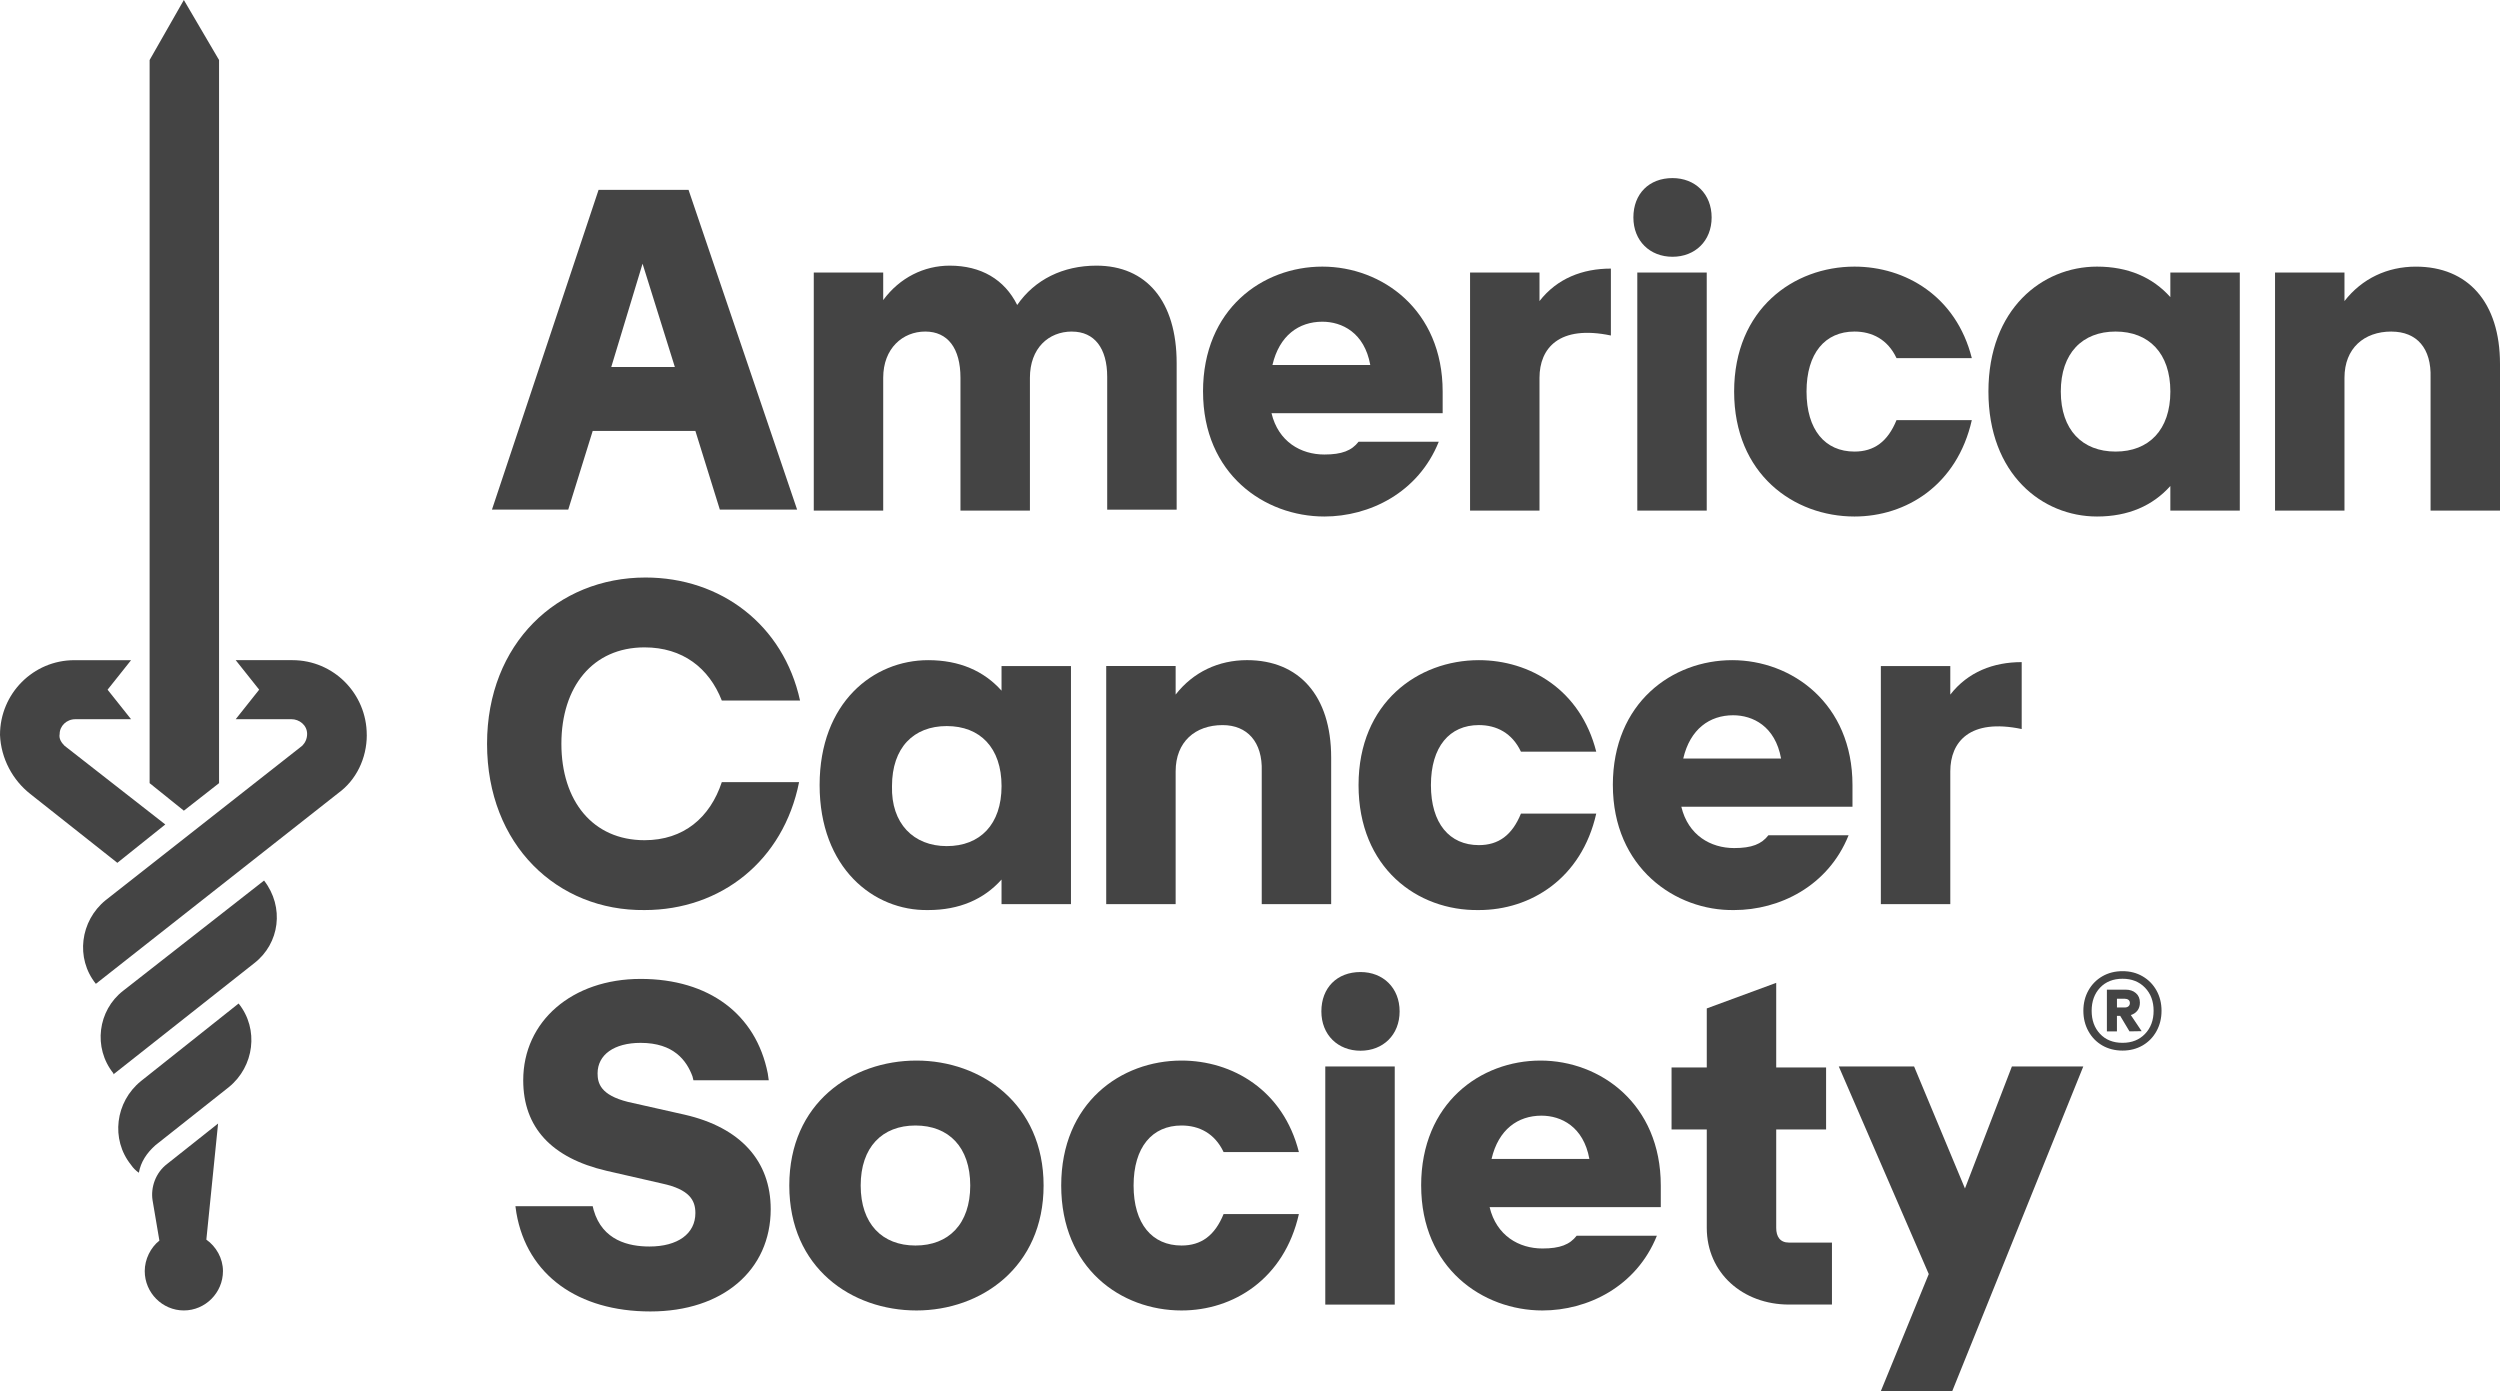 <?xml version="1.0" encoding="UTF-8"?> <svg xmlns="http://www.w3.org/2000/svg" width="124" height="69" viewBox="0 0 124 69" fill="none"><g id="acs-logo 1" clip-path="url(#clip0_1840_6774)"><g id="Layer 1-2"><g id="Group"><g id="Group_2"><path id="Vector" d="M29.689 9.418H34.152L39.537 25.277H35.704L34.491 21.374H29.398L28.185 25.277H24.401L29.689 9.418ZM33.472 18.202L31.871 13.079L30.319 18.202H33.472Z" fill="#444444"></path><path id="Vector_2" d="M53.169 16.445C52.005 16.445 51.084 17.275 51.084 18.738V25.325H47.639V18.738C47.639 17.274 47.009 16.445 45.893 16.445C44.777 16.445 43.807 17.275 43.807 18.738V25.325H40.363V13.518H43.807V14.884C44.632 13.761 45.844 13.176 47.106 13.176C48.658 13.176 49.823 13.859 50.453 15.128C51.327 13.859 52.733 13.176 54.383 13.176C56.858 13.176 58.362 14.933 58.362 18.007V25.278H54.917V18.691C54.917 17.276 54.287 16.447 53.171 16.447L53.169 16.445Z" fill="#444444"></path><path id="Vector_3" d="M59.67 19.421C59.67 15.322 62.629 13.224 65.589 13.224C68.548 13.224 71.556 15.371 71.556 19.421V20.495H63.067C63.406 21.91 64.522 22.544 65.687 22.544C66.56 22.544 67.045 22.349 67.385 21.91H71.363C70.344 24.448 67.919 25.619 65.687 25.619C62.727 25.619 59.671 23.521 59.671 19.421H59.67ZM67.966 18.104C67.675 16.493 66.558 15.957 65.588 15.957C64.423 15.957 63.454 16.64 63.113 18.104H67.966Z" fill="#444444"></path><path id="Vector_4" d="M72.915 13.518H76.359V14.933C77.233 13.81 78.493 13.322 79.9 13.322V16.641C77.329 16.104 76.359 17.275 76.359 18.739V25.326H72.915V13.518Z" fill="#444444"></path><path id="Vector_5" d="M82.956 8.833C84.073 8.833 84.897 9.614 84.897 10.785C84.897 11.955 84.072 12.736 82.956 12.736C81.841 12.736 81.016 11.955 81.016 10.785C81.016 9.614 81.793 8.833 82.956 8.833ZM81.21 13.518H84.654V25.327H81.21V13.518Z" fill="#444444"></path><path id="Vector_6" d="M86.013 19.421C86.013 15.322 88.973 13.224 91.981 13.224C94.504 13.224 97.026 14.688 97.802 17.762H94.067C93.631 16.835 92.854 16.445 91.981 16.445C90.526 16.445 89.604 17.518 89.604 19.421C89.604 21.324 90.526 22.398 91.981 22.398C92.952 22.398 93.631 21.91 94.067 20.837H97.802C97.075 24.057 94.552 25.619 91.981 25.619C88.973 25.619 86.013 23.521 86.013 19.421Z" fill="#444444"></path><path id="Vector_7" d="M98.626 19.421C98.626 15.322 101.295 13.224 104.011 13.224C105.564 13.224 106.777 13.761 107.649 14.737V13.517H111.094V25.326H107.649V24.106C106.776 25.082 105.564 25.619 104.011 25.619C101.294 25.619 98.626 23.521 98.626 19.421ZM104.933 22.398C106.583 22.398 107.65 21.324 107.65 19.421C107.65 17.518 106.583 16.445 104.933 16.445C103.284 16.445 102.216 17.518 102.216 19.421C102.216 21.324 103.284 22.398 104.933 22.398Z" fill="#444444"></path><path id="Vector_8" d="M118.614 16.445C117.256 16.445 116.286 17.275 116.286 18.738V25.325H112.842V13.518H116.286V14.933C117.16 13.81 118.42 13.225 119.827 13.225C122.399 13.225 124 14.982 124 18.056V25.327H120.556V18.74C120.604 17.276 119.877 16.447 118.615 16.447V16.445H118.614Z" fill="#444444"></path></g><g id="Group_3"><path id="Vector_9" d="M24.158 36.892C24.158 31.915 27.651 28.645 32.017 28.645C35.752 28.645 38.857 30.987 39.682 34.745H35.801C35.171 33.135 33.861 32.11 31.969 32.11C29.398 32.11 27.845 34.062 27.845 36.892C27.845 39.722 29.398 41.674 31.969 41.674C33.91 41.674 35.22 40.551 35.801 38.795H39.634C38.857 42.698 35.753 45.139 31.968 45.139C27.651 45.187 24.158 41.918 24.158 36.892Z" fill="#444444"></path><path id="Vector_10" d="M40.653 38.941C40.653 34.842 43.321 32.744 46.038 32.744C47.59 32.744 48.803 33.28 49.676 34.257V33.036H53.12V44.846H49.676V43.626C48.802 44.602 47.59 45.139 46.038 45.139C43.321 45.187 40.653 43.041 40.653 38.941ZM46.96 41.967C48.609 41.967 49.677 40.893 49.677 38.99C49.677 37.087 48.609 36.013 46.96 36.013C45.31 36.013 44.243 37.087 44.243 38.99C44.194 40.844 45.31 41.967 46.96 41.967Z" fill="#444444"></path><path id="Vector_11" d="M60.641 35.965C59.282 35.965 58.312 36.794 58.312 38.258V44.845H54.868V33.035H58.312V34.451C59.186 33.328 60.447 32.743 61.854 32.743C64.425 32.743 66.026 34.5 66.026 37.574V44.845H62.582V38.258C62.63 36.794 61.855 35.965 60.642 35.965H60.641Z" fill="#444444"></path><path id="Vector_12" d="M67.384 38.941C67.384 34.842 70.343 32.744 73.351 32.744C75.874 32.744 78.396 34.208 79.173 37.282H75.438C75.001 36.355 74.225 35.964 73.352 35.964C71.897 35.964 70.974 37.038 70.974 38.941C70.974 40.844 71.897 41.918 73.352 41.918C74.323 41.918 75.001 41.43 75.438 40.356H79.173C78.446 43.577 75.923 45.139 73.351 45.139C70.295 45.187 67.384 43.041 67.384 38.941Z" fill="#444444"></path><path id="Vector_13" d="M79.997 38.941C79.997 34.842 82.957 32.744 85.916 32.744C88.875 32.744 91.883 34.891 91.883 38.941V40.015H83.394C83.733 41.43 84.849 42.064 86.014 42.064C86.888 42.064 87.372 41.869 87.712 41.43H91.69C90.671 43.968 88.246 45.139 86.014 45.139C83.103 45.187 79.998 43.041 79.998 38.941H79.997ZM88.341 37.623C88.05 36.013 86.934 35.477 85.963 35.477C84.799 35.477 83.829 36.16 83.489 37.623H88.341Z" fill="#444444"></path><path id="Vector_14" d="M93.29 33.036H96.735V34.452C97.609 33.329 98.869 32.841 100.276 32.841V36.16C97.704 35.623 96.735 36.794 96.735 38.258V44.845H93.29V33.035V33.036Z" fill="#444444"></path></g><path id="Vector_15" d="M39.149 58.802C39.149 54.702 42.254 52.604 45.456 52.604C48.657 52.604 51.762 54.751 51.762 58.802C51.762 62.852 48.657 64.999 45.456 64.999C42.254 64.999 39.149 62.901 39.149 58.802ZM45.407 61.778C47.057 61.778 48.124 60.705 48.124 58.802C48.124 56.899 47.057 55.825 45.407 55.825C43.758 55.825 42.69 56.899 42.69 58.802C42.69 60.705 43.758 61.778 45.407 61.778Z" fill="#444444"></path><path id="Vector_16" d="M52.636 58.802C52.636 54.702 55.595 52.604 58.603 52.604C61.126 52.604 63.648 54.068 64.425 57.142H60.69C60.253 56.215 59.477 55.825 58.604 55.825C57.148 55.825 56.226 56.899 56.226 58.802C56.226 60.705 57.148 61.778 58.604 61.778C59.575 61.778 60.253 61.291 60.69 60.217H64.425C63.698 63.437 61.175 64.999 58.603 64.999C55.595 64.999 52.636 62.901 52.636 58.802Z" fill="#444444"></path><path id="Vector_17" d="M67.481 48.213C68.597 48.213 69.421 48.994 69.421 50.165C69.421 51.335 68.596 52.116 67.481 52.116C66.366 52.116 65.54 51.335 65.54 50.165C65.54 48.994 66.316 48.213 67.481 48.213ZM65.734 52.898H69.179V64.707H65.734V52.898Z" fill="#444444"></path><path id="Vector_18" d="M70.489 58.802C70.489 54.702 73.448 52.604 76.408 52.604C79.367 52.604 82.375 54.751 82.375 58.802V59.875H73.885C74.225 61.291 75.341 61.925 76.505 61.925C77.379 61.925 77.864 61.73 78.203 61.291H82.182C81.163 63.828 78.738 64.999 76.505 64.999C73.546 64.999 70.49 62.901 70.49 58.802H70.489ZM78.833 57.484C78.542 55.873 77.426 55.337 76.455 55.337C75.291 55.337 74.321 56.02 73.981 57.484H78.833Z" fill="#444444"></path><path id="Vector_19" d="M95.667 63.194L91.204 52.897H94.939L97.462 58.948L99.79 52.897H103.331L96.831 69H93.289L95.667 63.193V63.194Z" fill="#444444"></path><path id="Vector_20" d="M33.958 55.288L31.144 54.654C29.785 54.313 29.64 53.727 29.64 53.239C29.64 52.312 30.465 51.726 31.774 51.726C33.424 51.726 34.054 52.605 34.346 53.385L34.394 53.581H38.13L38.081 53.239C37.499 50.311 35.17 48.554 31.774 48.554C28.378 48.554 25.952 50.653 25.952 53.581C25.952 55.922 27.359 57.435 30.076 58.07L32.842 58.704C34.2 58.997 34.491 59.534 34.491 60.168C34.491 61.193 33.618 61.827 32.212 61.827C31.192 61.827 29.883 61.535 29.446 60.022L29.398 59.827H25.565L25.614 60.168C26.147 63.242 28.67 65.048 32.26 65.048C35.85 65.048 38.227 62.999 38.227 59.973C38.227 57.581 36.724 55.922 33.958 55.288Z" fill="#444444"></path><path id="Vector_21" d="M88.73 61.632C88.294 61.632 88.1 61.34 88.1 60.901V56.021H90.574V52.947H88.1V48.749L84.656 50.018V52.947H82.909V56.021H84.656V60.901C84.656 63.145 86.45 64.706 88.731 64.706H90.865V61.632H88.73Z" fill="#444444"></path><g id="Group_4"><path id="Vector_22" d="M13.097 43.675L6.111 49.14C4.849 50.116 4.607 51.97 5.626 53.239V53.288L12.612 47.773C13.873 46.797 14.116 44.992 13.097 43.674V43.675Z" fill="#444444"></path><path id="Vector_23" d="M6.984 53.629C5.722 54.654 5.48 56.508 6.499 57.777C6.596 57.924 6.741 58.07 6.887 58.168C6.984 57.631 7.274 57.191 7.712 56.801L11.35 53.922C12.611 52.897 12.854 51.043 11.835 49.774L6.984 53.628V53.629Z" fill="#444444"></path><path id="Vector_24" d="M18.191 36.452C18.191 34.403 16.542 32.744 14.505 32.744H11.691L12.855 34.208L11.691 35.672H14.456C14.844 35.672 15.233 35.964 15.233 36.403C15.233 36.647 15.136 36.842 14.991 36.989L5.239 44.65C3.978 45.675 3.735 47.529 4.755 48.798L16.786 39.331C17.66 38.697 18.193 37.623 18.193 36.452H18.191Z" fill="#444444"></path><path id="Vector_25" d="M1.502 39.38L5.82 42.796L8.198 40.893L3.201 36.99C3.056 36.843 2.91 36.648 2.959 36.404C2.959 36.014 3.298 35.673 3.735 35.673H6.501L5.336 34.209L6.501 32.745H3.687C1.649 32.745 0 34.404 0 36.453C0.048 37.624 0.63 38.697 1.504 39.381H1.502V39.38Z" fill="#444444"></path><path id="Vector_26" d="M9.119 0L7.421 2.977V38.844L9.119 40.21L10.865 38.844V2.977L9.119 0Z" fill="#444444"></path><path id="Vector_27" d="M10.235 61.486L10.817 55.727L8.294 57.728C7.712 58.167 7.469 58.899 7.567 59.533L7.906 61.534C7.47 61.875 7.179 62.461 7.179 63.046C7.179 64.12 8.052 64.998 9.119 64.998C10.186 64.998 11.059 64.119 11.059 63.046C11.059 62.412 10.72 61.826 10.234 61.485L10.235 61.486Z" fill="#444444"></path></g><path id="Vector_28" d="M106.274 48.426C106.567 48.596 106.797 48.831 106.963 49.129C107.129 49.427 107.212 49.763 107.212 50.135C107.212 50.507 107.129 50.844 106.963 51.145C106.797 51.447 106.567 51.683 106.274 51.854C105.98 52.023 105.648 52.109 105.278 52.109C104.908 52.109 104.566 52.024 104.273 51.854C103.98 51.684 103.75 51.448 103.584 51.145C103.418 50.844 103.335 50.507 103.335 50.135C103.335 49.763 103.418 49.427 103.584 49.129C103.75 48.831 103.98 48.596 104.273 48.426C104.567 48.256 104.902 48.17 105.278 48.17C105.654 48.17 105.98 48.255 106.274 48.426ZM106.393 51.281C106.677 50.986 106.819 50.604 106.819 50.135C106.819 49.666 106.677 49.284 106.393 48.989C106.109 48.694 105.738 48.546 105.278 48.546C104.818 48.546 104.44 48.694 104.163 48.989C103.885 49.284 103.746 49.666 103.746 50.135C103.746 50.604 103.885 50.986 104.163 51.281C104.44 51.576 104.812 51.724 105.278 51.724C105.744 51.724 106.109 51.576 106.393 51.281ZM106.02 50.12C105.94 50.226 105.829 50.302 105.689 50.347L106.225 51.146L105.622 51.156L105.162 50.386H105V51.156H104.502V49.086H105.421C105.638 49.086 105.811 49.144 105.942 49.26C106.074 49.375 106.139 49.532 106.139 49.731C106.139 49.886 106.099 50.015 106.02 50.121V50.12ZM105.001 49.971H105.393C105.463 49.971 105.522 49.953 105.57 49.914C105.617 49.875 105.642 49.821 105.642 49.75C105.642 49.68 105.617 49.626 105.57 49.591C105.522 49.556 105.463 49.538 105.393 49.538H105.001V49.971Z" fill="#444444"></path></g></g></g><defs><clipPath id="clip0_1840_6774"><rect width="124" height="69" fill="white"></rect></clipPath></defs></svg> 